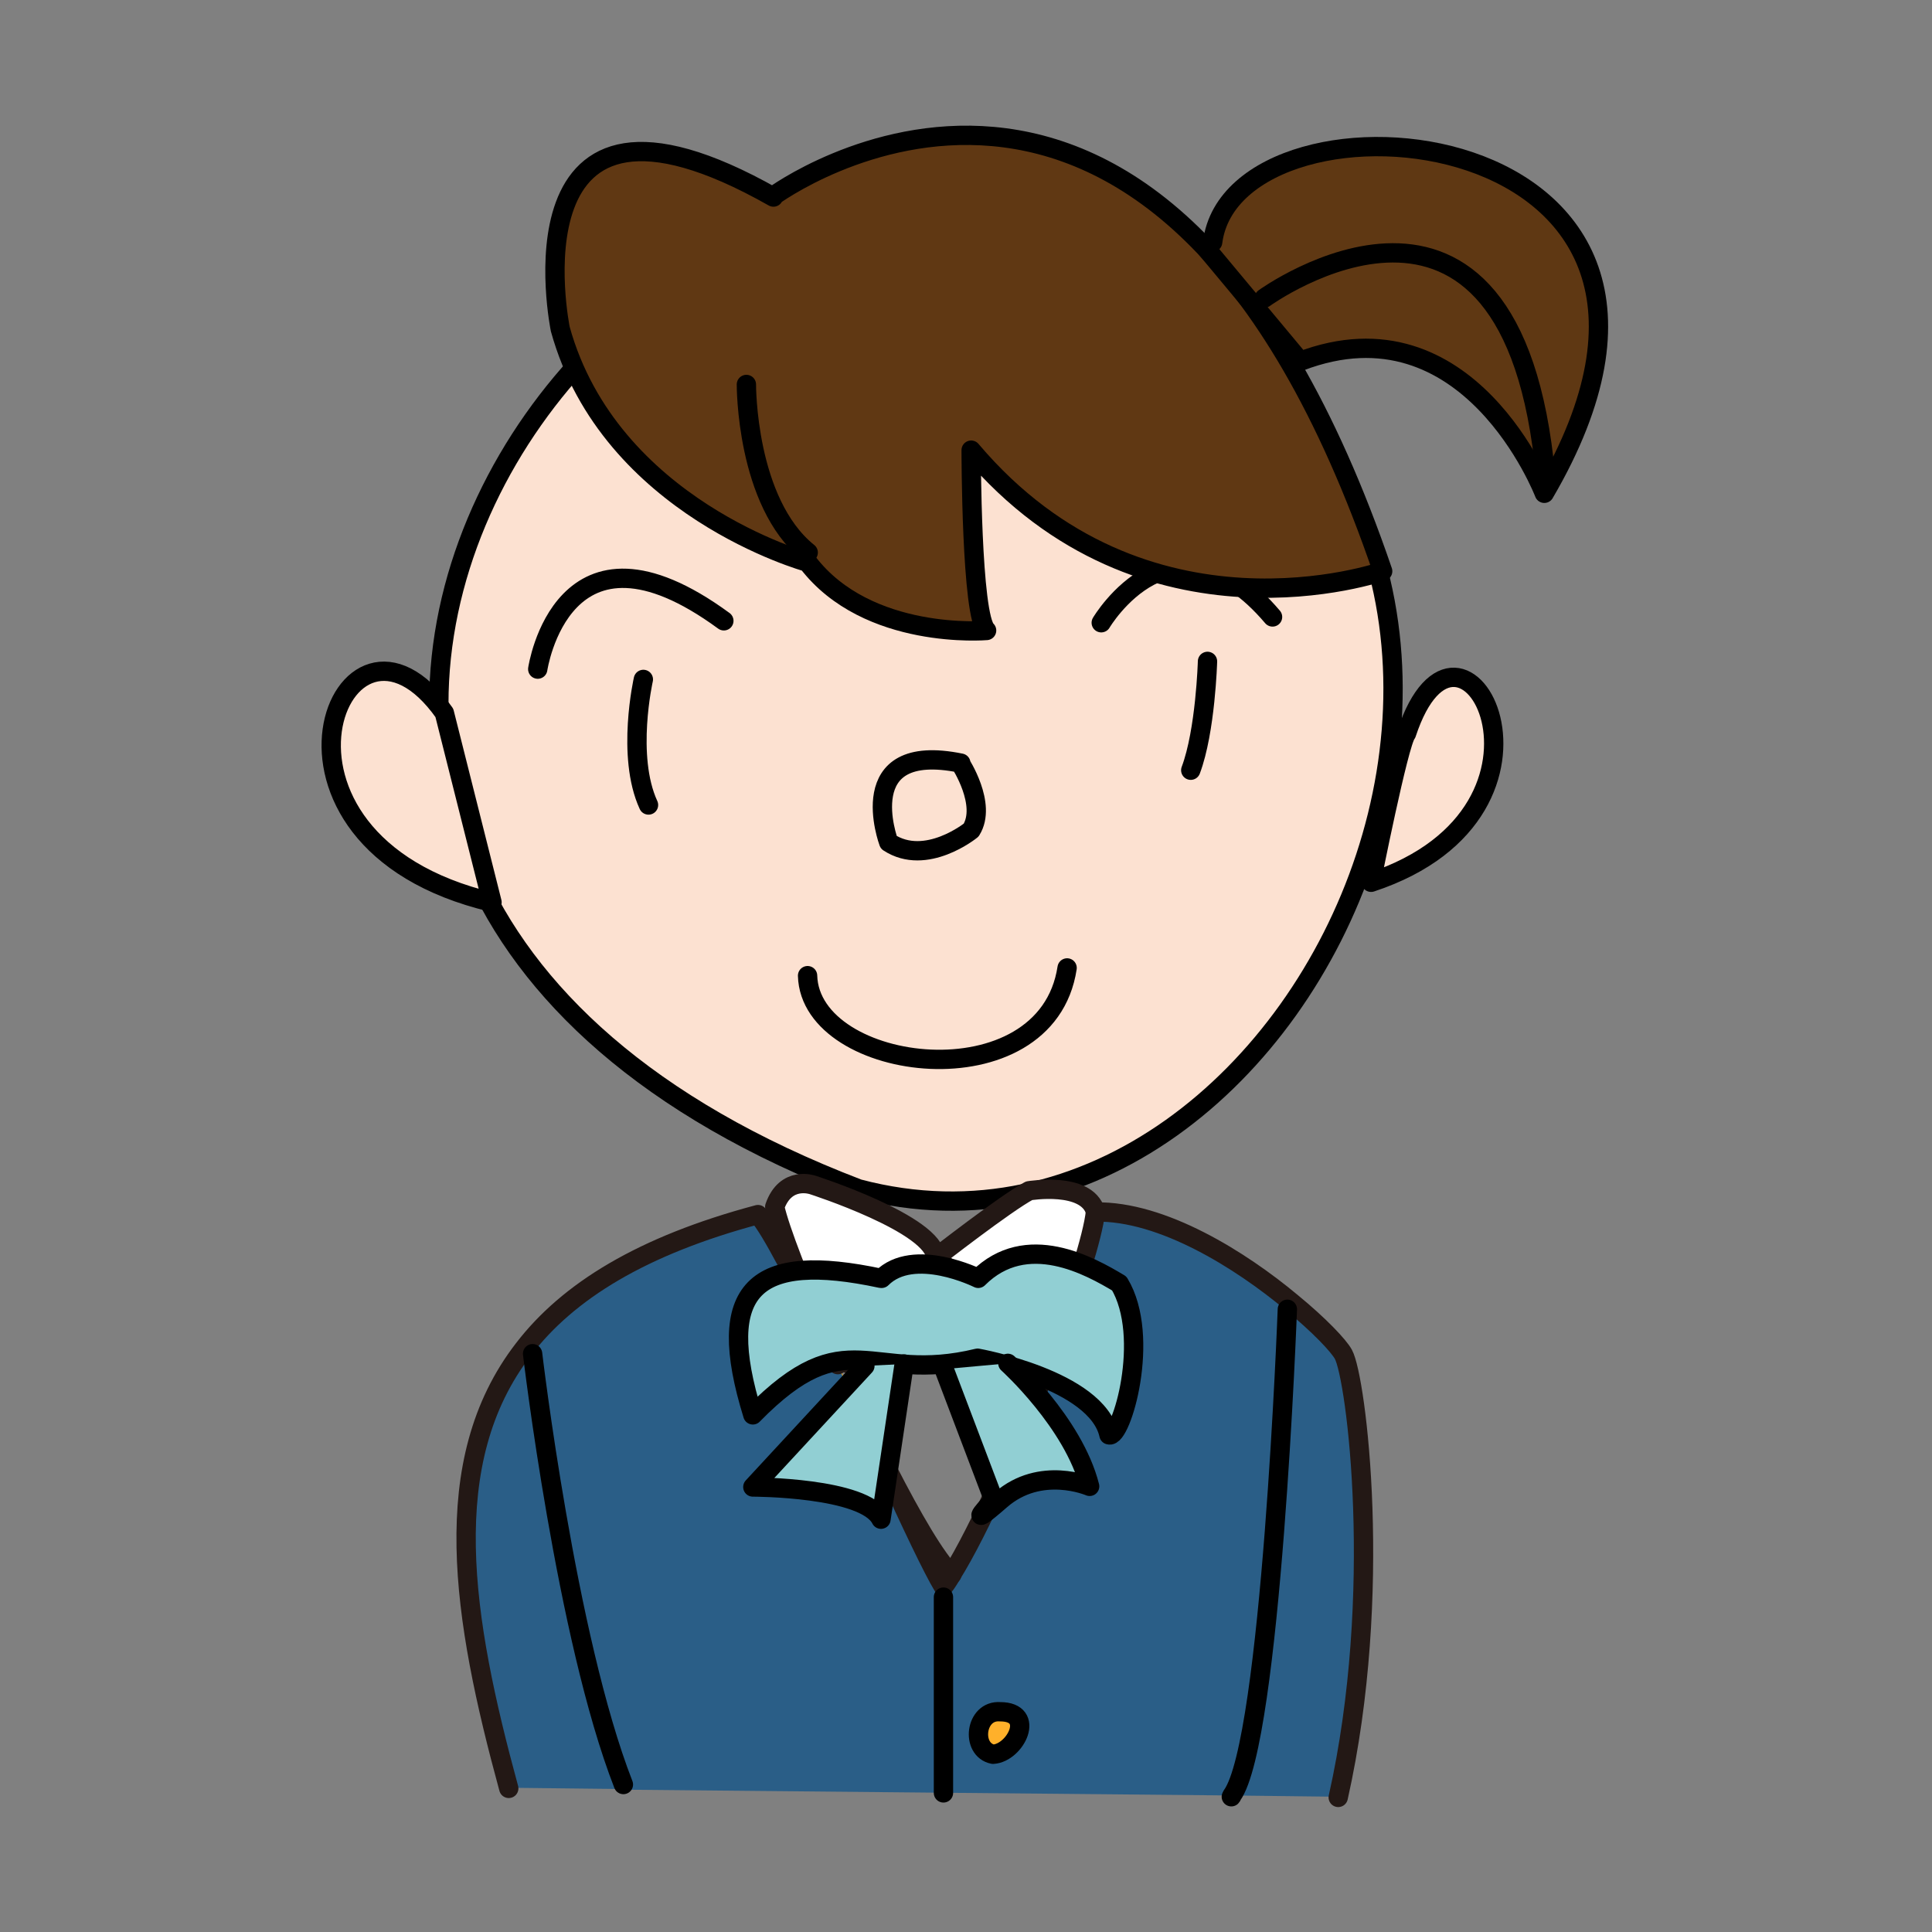 <svg xmlns="http://www.w3.org/2000/svg" width="300" height="300"><rect width="100%" height="100%" fill="#808080" stroke="none"/><defs><style>.cls-1{fill:#91cfd3}.cls-1,.cls-2,.cls-6,.cls-8{stroke-linecap:round;stroke-linejoin:round;stroke-width:3px}.cls-1,.cls-2,.cls-6{stroke:#000}.cls-2{fill:#fce1d1}.cls-10{fill:#2a5e87}.cls-11{fill:#f5a200}.cls-10,.cls-11,.cls-12{stroke-width:0}.cls-6,.cls-8{fill:none}.cls-8{stroke:#231815}.cls-12{fill:#fff}</style></defs><path d="M133.3 184.6c71.5 18.9 127-107.8 34.2-145.1-67.8-41-166.2 94.6-34.2 145.1Z" class="cls-2"/><path d="M218.4 113.9c8.4-25.5 28.4 11.9-5.5 23.1 0 0 4.3-21.7 5.5-23.1ZM69 110.7c-15.8-22.4-33.1 19.8 7.4 29.4L69 110.7Z" class="cls-2"/><path d="M83.5 103.9s3.8-25.9 28.9-7.5M171 96.7s11.2-19 26.6-.9" class="cls-6"/><path d="M187.5 102.7s-.3 10.8-2.6 16.9M99.9 105.5s-2.7 11.9.8 19.5M149.1 118.5s4.2 6.4 1.7 10.4c0 0-7 5.7-12.8 1.9 0 0-5.9-15.8 11.2-12.3Z" class="cls-2"/><path d="M125.4 151.5c.4 15.2 37.1 19.8 40.3-1.2" class="cls-6"/><path d="M120 30.5s59.7-44.2 94.7 58.2c0 0-37 13-63.9-18.8 0 0 0 25.9 2.4 28 0 0-18.5 1.6-27.8-10.6 0 0-30.7-8.4-38.4-36.2 0 0-9.1-44.4 33.1-20.5Z" style="fill:#603813;stroke:#000;stroke-width:3px;stroke-linecap:round;stroke-linejoin:round"/><path d="M188.3 37.6c3.4-26.4 86-20 51.5 39 0 0-11.7-30.5-37.9-20.5l-14.5-17.4" style="fill:#5f3813;stroke:#000;stroke-width:3px;stroke-linecap:round;stroke-linejoin:round"/><path d="M196.3 46.3s38.6-28 43.7 27.7M115.9 59.7s-.1 18.3 9.6 26.1" class="cls-6"/><path d="M208.7 210.2c2 3.6 6.3 37.2-.8 68.8l-16.6-.2c6.1-8.5 8.6-75.5 8.6-75.5l.7-1.2c4.4 3.6 7.4 6.8 8.1 8.1Z" class="cls-10"/><path d="M163.3 210.3h-.9c-2-5.8-15.9-13.8-15.9-13.8h-2.8l1.6-1.1s10.9-8.5 14.5-10.4c0 0 8.9-1.6 10.3 3.2-.4 3.9-3.1 12.5-6.8 22.1Z" class="cls-12"/><path d="M146.5 196.4s13.9 8 15.9 13.8l-15.9-13.8Z" class="cls-12"/><path d="M170.1 188.1c1.8 1.3-13.8 46-21.7 57.1-.2-.2-.4-.4-.7-.6 4.4-7 10.8-21.5 15.6-34.3 3.6-9.6 6.4-18.3 6.8-22.1Z" class="cls-11"/><path d="m143.7 196.5-11.9 15.3c.4-4.1 11.2-14.7 11.9-15.3Z" class="cls-12"/><path d="M137.7 228.1c-2.6-5-5.2-10.6-7.6-16h.1c2.5 5.3 5.1 10.9 7.5 16Z" class="cls-11"/><path d="M130.2 212.1c-.6-1.3-1.2-2.6-1.8-3.8-3.9-9.1-7.1-17.2-7.9-20.8 1.6-4.9 5.9-3.4 5.9-3.4s18.9 6.2 19.1 11.3l-1.6 1.1c-.7.7-11.5 11.3-11.9 15.4l-1.7.3Z" class="cls-12"/><path d="M128.3 208.2c.6 1.3 1.2 2.6 1.8 3.8h-.1c-.6-1.3-1.2-2.6-1.7-3.8Z" class="cls-11"/><path d="M81.4 209.6c6.9-9 18.4-16.1 36.4-20.9 2.1 2.4 6.1 10.3 10.6 19.5.6 1.3 1.1 2.6 1.7 3.9 2.4 5.4 5.1 11 7.6 16v.2c3.8 8.3 7.1 15.3 8.8 18.1.4-.5.8-1.1 1.2-1.8.2.3.5.5.7.6 7.9-11.1 23.5-55.8 21.7-57.1 10.4-.2 22.6 7.5 30.4 14l-.7 1.2s-2.5 67.1-8.6 75.5l-94.4-.9v-.8c-8.9-22.8-14.1-66.9-14.1-66.9l-1.3-.6Z" class="cls-10"/><path d="M79 277.7c-7.2-26.4-11.2-50.7 2.3-68.2l1.3.6s5.2 44.1 14.1 66.9v.8l-17.8-.2Z" class="cls-10"/><path d="M170.1 188.1c-1.4-4.7-10.3-3.2-10.3-3.2-3.6 1.9-14.5 10.4-14.5 10.4-.1-5.2-19.1-11.3-19.1-11.3s-4.2-1.5-5.9 3.4c.8 3.6 4 11.7 7.9 20.8M137.8 228.2c3.9 7.6 7.5 13.8 10 16.3" class="cls-8"/><path d="M146.5 196.4s13.9 8 15.9 13.8M143.7 196.5c-.7.7-11.5 11.2-11.9 15.3M143.7 196.5l.1-.1" class="cls-8"/><path d="M137.7 228.1v.2c3.8 8.3 7.1 15.3 8.8 18.1.4-.5.8-1.1 1.2-1.8 4.4-7 10.8-21.5 15.6-34.3 3.6-9.6 6.4-18.3 6.8-22.1 10.4-.2 22.6 7.5 30.4 14 4.4 3.6 7.4 6.8 8.1 8.1 2 3.6 6.3 37.2-.8 68.8M79 277.7c-7.2-26.4-11.2-50.7 2.3-68.2 6.9-9 18.4-16.1 36.4-20.9 2.1 2.4 6.1 10.3 10.6 19.5.6 1.3 1.2 2.6 1.8 3.8" class="cls-8"/><path d="M82.7 210.2s5.2 44.1 14.1 66.9M199.9 203.3s-2.5 67.1-8.6 75.5c0 0 0 .1-.1.2" class="cls-6"/><path d="M146.5 248v30.4" style="fill:#2a5e87;stroke:#000;stroke-width:3px;stroke-linecap:round;stroke-linejoin:round"/><path d="M155.3 265.8c5.6 0 2.4 6.4-1.1 6.6-3.5-.7-2.8-6.9 1.1-6.6Z" style="fill:#ffb02a;stroke:#000;stroke-width:3px;stroke-linecap:round;stroke-linejoin:round"/><path d="M166.5 208.4s6.3 4.1 6.2 8.7" style="stroke-miterlimit:10;fill:none;stroke:#000;stroke-width:3px"/><path d="M136.8 198.5c-19.6-4.2-26 1.5-19.9 21.2 14.7-15 18.1-4.7 34.9-8.8 0 0 18.5 3.3 20.4 11.9 1.9.7 6.6-15.2 1.6-23.5-4.5-2.7-14.4-8.3-21.9-.8 0 0-10-5-15 0Z" class="cls-1"/><path d="m134.3 212.1-17.4 18.8s17.4 0 19.9 5l3.6-24.1M156.5 211.7s10.2 9.2 12.7 19.1c0 0-7.6-3.3-13.8 2.1-6.2 5.4-1.1 0-1.1 0l-7.7-20.3" class="cls-1"/></svg>